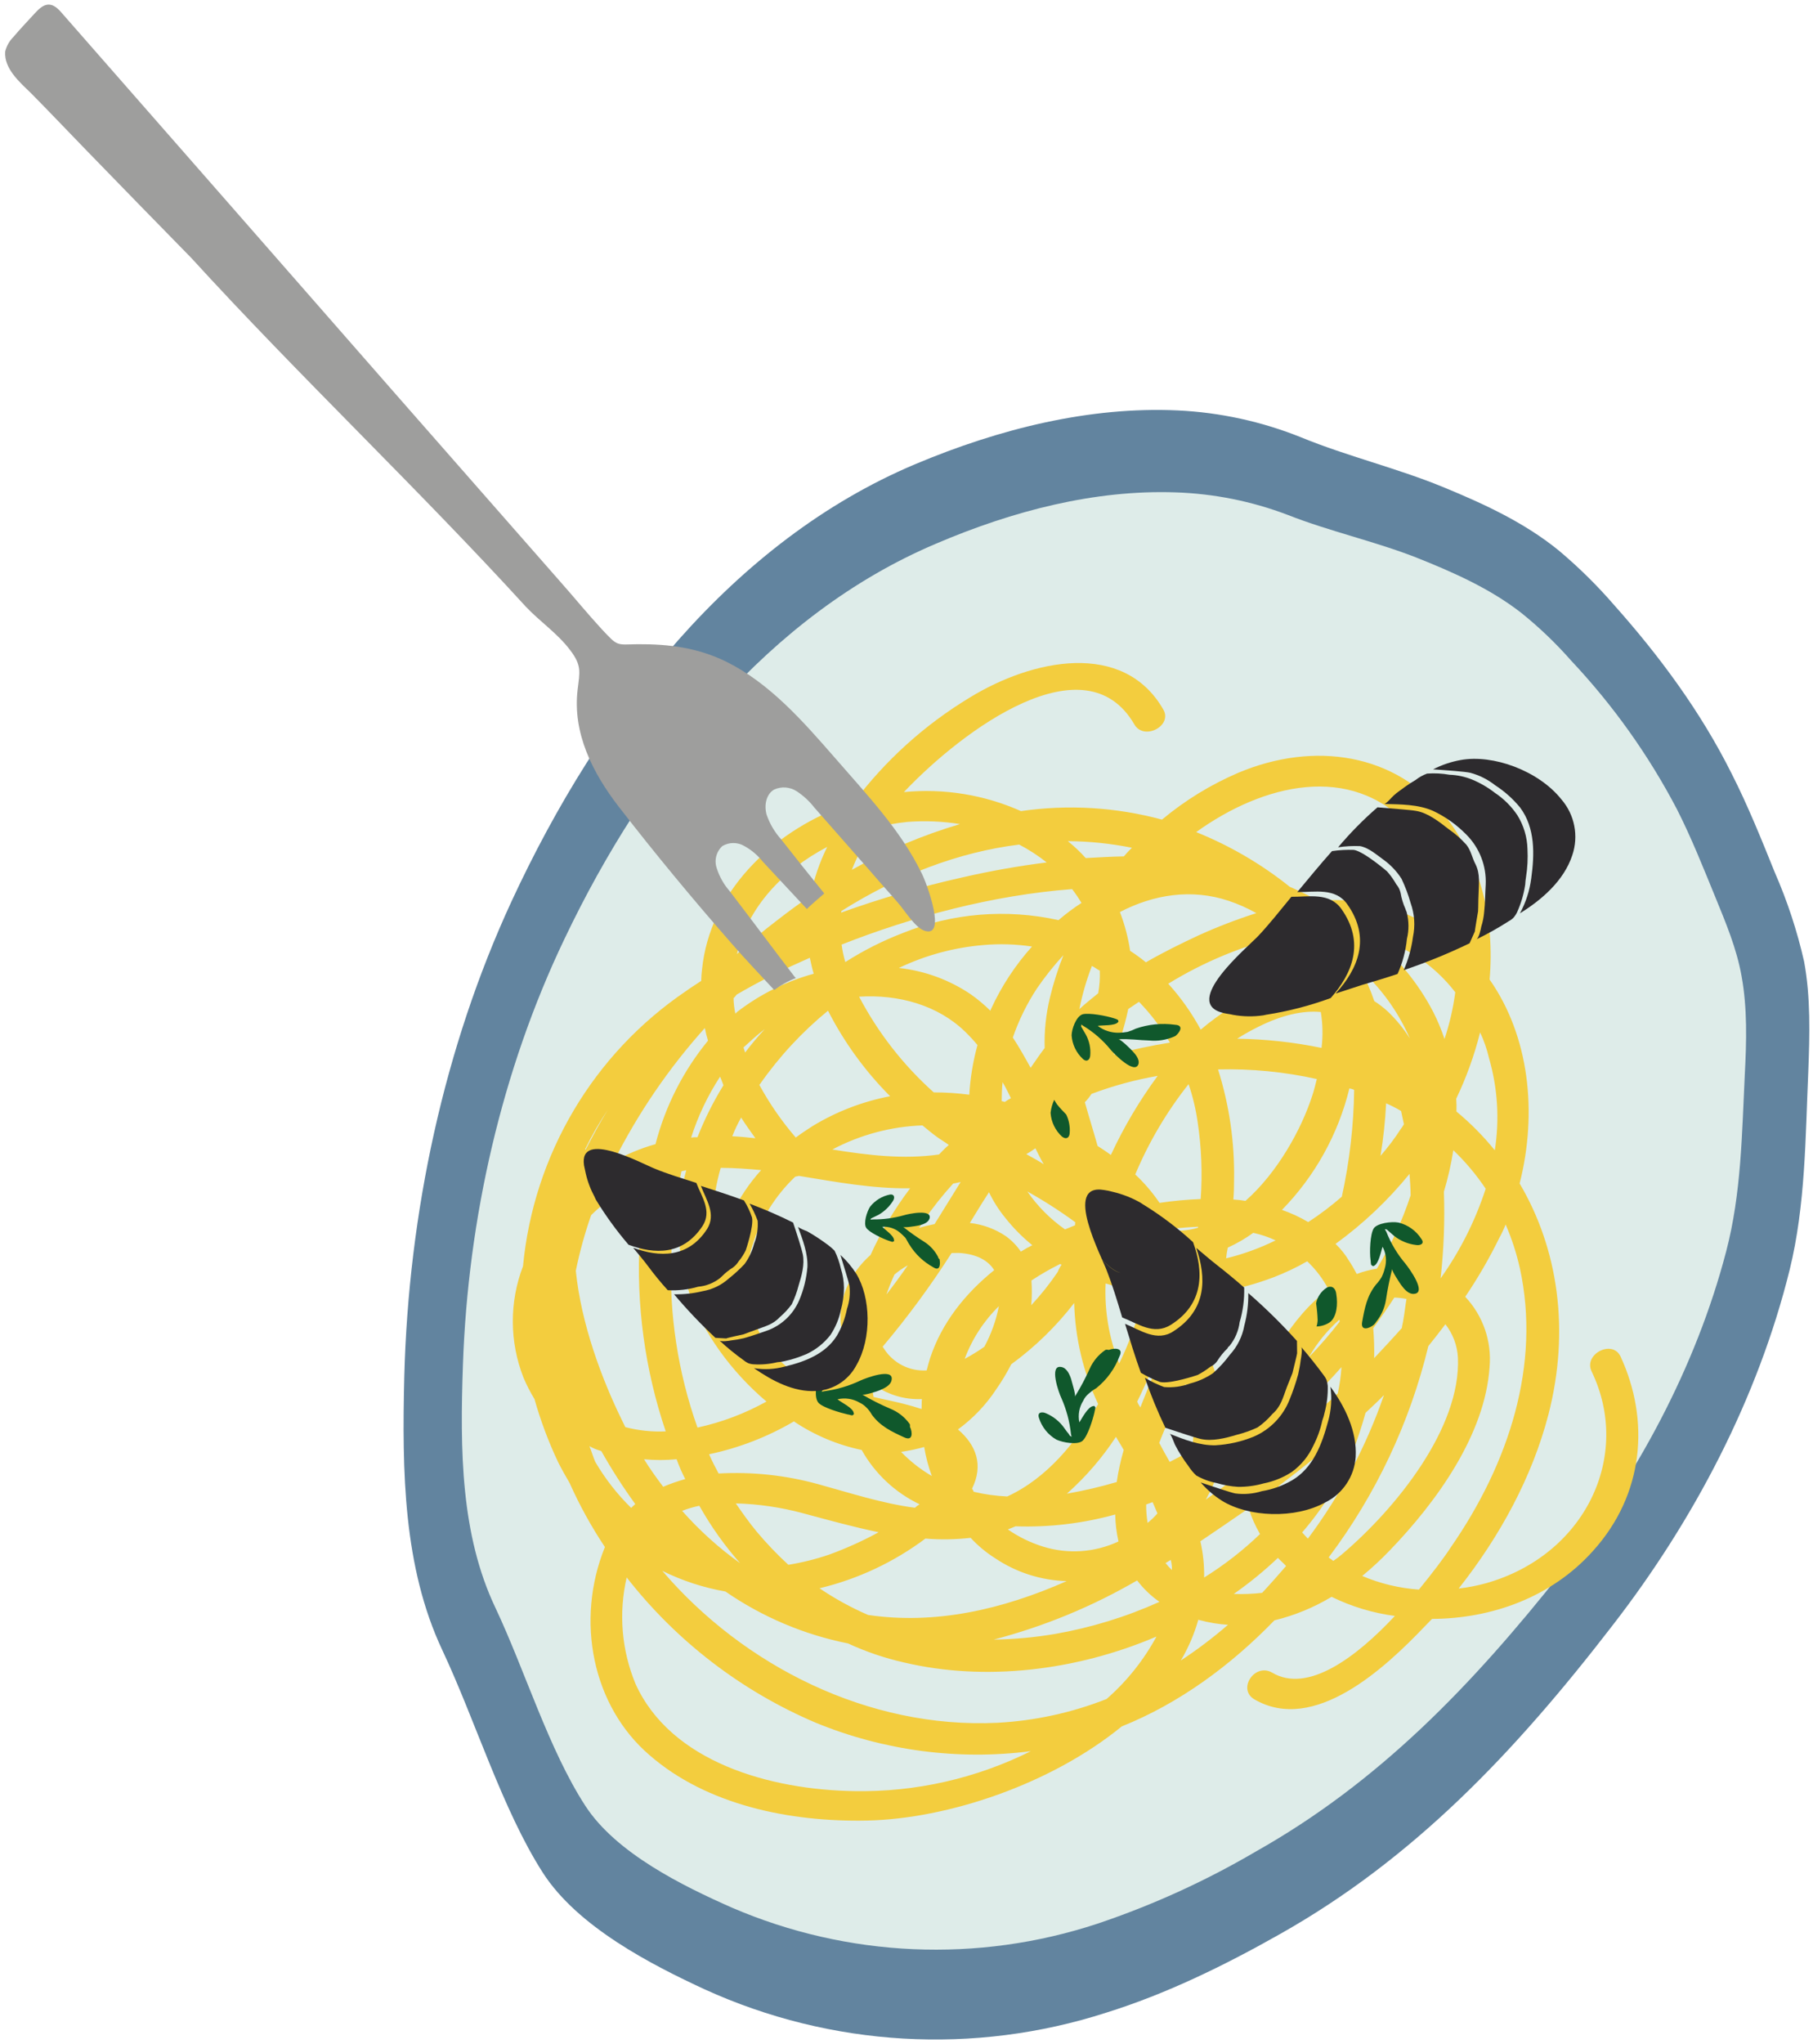 <?xml version="1.0" encoding="UTF-8"?>
<svg width="331px" height="373px" viewBox="0 0 331 373" version="1.1" xmlns="http://www.w3.org/2000/svg" xmlns:xlink="http://www.w3.org/1999/xlink">
    <!-- Generator: Sketch 59.1 (86144) - https://sketch.com -->
    <title>pasta_plate</title>
    <desc>Created with Sketch.</desc>
    <g id="Page-1" stroke="none" stroke-width="1" fill="none" fill-rule="evenodd">
        <g id="pasta_plate" transform="translate(92, 157.5) scale(-1, 1) translate(-92, -157.5) translate(-216, -145)">
            <g id="Group" transform="translate(308.001, 302.605) rotate(-77.993) translate(-308.001, -302.605) translate(54.533, 42.138)">
                <g transform="translate(24.027, 31.99)" fill-rule="nonzero" id="Path">
                    <path d="M222.451,228.533 C198.92,246.16 170.717,258.762 141.721,265.729 C124.711,269.783 107.701,273.128 91.485,269.342 C77.56,266.078 60.727,264.673 47.864,259.821 C36.935,255.679 27.418,244.045 20.895,235.324 C5.84,214.972 -1.076,189.733 1.502,164.549 C2.56,153.18 5.379,141.811 8.901,130.619 C17.274,103.822 32.432,81.705 51.47,59.32 C67.068,40.9 86.365,24.86 108.139,14.283 C119.068,8.995 131.23,6.439 142.776,3.443 C149.389,1.768 155.999,0.182 162.61,0.006 C168.325,0.084 174.02,0.704 179.618,1.856 C186.141,3.002 192.662,4.147 198.916,5.821 C211.166,8.994 222.713,14.282 233.376,20.363 C237.544,22.658 241.523,25.281 245.274,28.207 C251.619,33.319 256.467,39.841 261.05,46.539 C266.161,54.03 270.128,62.403 275.239,69.894 C279.573,76.331 282.791,83.452 284.758,90.958 C288.813,106.469 288.284,123.39 285.111,139.959 C278.327,175.213 253.121,205.531 222.451,228.533 Z" fill="#62849F"></path>
                    <path d="M213.725,220.514 C192.662,236.73 167.455,248.364 141.634,254.798 C126.475,258.587 111.316,261.672 96.951,258.235 C84.612,255.327 69.629,254.093 58.173,249.687 C48.566,245.987 40.194,235.321 34.465,227.389 C21.164,208.597 15.207,185.583 17.72,162.697 C18.934,152.148 21.236,141.753 24.588,131.676 C32.256,107.179 45.916,86.905 62.926,66.37 C77.031,49.449 94.305,34.728 113.783,24.948 C123.565,20.012 134.318,17.633 144.629,14.901 C150.534,13.314 156.438,11.902 162.344,11.729 C167.543,11.553 172.479,12.521 177.415,13.403 C183.232,14.46 188.96,15.43 194.6,16.93 C205.32,19.93 215.58,24.377 225.097,30.15 C228.793,32.222 232.302,34.61 235.584,37.289 C241.137,41.961 245.455,47.953 249.51,54.034 C254.009,60.908 257.442,68.488 261.936,75.275 C265.742,81.176 268.541,87.669 270.221,94.487 C273.747,108.676 273.13,124.099 270.133,139.258 C263.873,171.51 241.312,199.363 213.725,220.514 Z" fill="#DEECE9"></path>
                </g>
                <g transform="translate(0.776, 0.895)">
                    <path d="M184.01,196.349 C184.104,196.652 184.222,196.946 184.363,197.23 C184.208,196.953 184.089,196.657 184.01,196.349 L184.01,196.349 Z" id="Path" fill="#93A482" fill-rule="nonzero"></path>
                    <g transform="translate(66.992, 77.975)" fill-rule="nonzero">
                        <path d="M59.908,189.498 C64.052,191.148 68.327,192.445 72.688,193.376 C74.01,193.817 75.419,194.257 76.742,194.609 C80.766,195.57 84.865,196.189 88.993,196.46 C90.373,196.946 91.787,197.329 93.223,197.606 C100.147,198.762 107.253,197.284 113.142,193.464 C132.64,187.346 148.383,172.833 156.061,153.895 C156.502,152.925 156.854,151.868 157.295,150.81 C158.011,150.645 158.717,150.439 159.41,150.193 C172.541,145.963 181.09,132.831 183.118,118.73 C183.22,118.118 183.279,117.5 183.294,116.879 C189.63,109.625 194.507,101.216 197.659,92.114 C202.159,79.423 202.066,62.502 188.229,58.007 C184.881,56.861 183.294,62.678 186.642,63.735 C203.564,69.287 192.283,94.405 183.294,107.448 C182.469,100.156 179.768,93.201 175.453,87.264 C174.884,78.597 172.545,70.138 168.579,62.41 C171.139,57.562 172.98,52.366 174.043,46.987 C176.864,32.181 171.487,18.168 158.708,11.823 C148.925,6.975 137.997,6.799 127.597,9.972 C115.963,5.036 102.038,6.446 90.053,12.351 C76.921,7.945 61.938,8.914 47.749,15.965 C37.17,21.252 27.827,29.272 20.072,38.614 C19.91,36.915 19.881,35.206 19.984,33.503 C21.218,14.818 37.082,2.568 53.739,6.622 C57.177,7.503 58.763,1.687 55.326,0.894 C42.9,-1.927 29.855,1.864 21.659,13.232 C14.96,22.398 13.46,33.944 15.666,44.519 L14.608,46.108 C8.703,54.745 -0.463,69.992 8.086,79.334 C10.554,81.978 14.608,77.834 12.14,75.104 C7.029,69.551 11.7,59.506 17.605,51.044 C18.957,54.861 20.922,58.433 23.421,61.619 C22.187,65.197 21.504,68.941 21.394,72.724 C15.049,82.154 10.202,92.821 8.263,104.011 C0.595,118.909 -1.608,138.648 1.124,153.013 C3.768,166.938 10.023,181.127 21.042,189.408 C31.971,197.782 47.922,197.606 59.908,189.498 Z M22.981,94.402 C19.896,110.09 21.481,126.747 27.916,140.407 C29.432,143.71 31.294,146.841 33.471,149.75 C36.709,157.268 41.447,164.046 47.396,169.669 C48.911,173.438 50.959,176.969 53.477,180.156 C33.38,169.228 17.431,149.31 13.641,126.131 C12.568,119.355 12.598,112.451 13.729,105.685 C16.117,101.403 19.25,97.582 22.981,94.402 Z M152.977,145.696 C152.047,145.871 151.102,145.959 150.156,145.96 C150.244,145.784 150.332,145.696 150.42,145.519 C152.674,140.792 153.99,135.675 154.298,130.448 C155.267,130.536 156.324,130.536 157.297,130.536 C157.121,131.24 157.033,131.857 156.856,132.562 C155.968,136.765 154.849,140.916 153.506,144.996 C153.309,145.213 153.132,145.447 152.977,145.696 L152.977,145.696 Z M164.434,123.133 C164.346,123.133 164.258,123.221 164.17,123.221 C165.207,115.626 165.766,107.973 165.845,100.307 C165.933,95.072 165.756,89.836 165.316,84.619 C166.855,85.894 168.272,87.311 169.547,88.85 C170.515,99.955 168.664,111.677 164.434,123.133 L164.434,123.133 Z M123.892,21.252 C122.185,20.802 120.448,20.478 118.693,20.282 C121.214,18.801 123.87,17.562 126.625,16.583 C132.38,19.341 137.06,23.928 139.933,29.626 C135.239,25.731 129.772,22.877 123.892,21.252 Z M59.468,52.807 C60.95,52.133 62.482,51.573 64.05,51.133 C60.859,55.398 58.058,59.94 55.678,64.706 C54.632,65.217 53.54,65.63 52.417,65.94 C52.946,64.97 53.387,64.001 53.917,63.031 C55.59,59.678 57.441,56.153 59.468,52.807 Z M128.388,151.164 C128.035,149.842 127.595,148.432 127.154,147.109 C128.564,147.726 129.975,148.343 131.384,148.872 C130.44,149.704 129.439,150.469 128.388,151.16 L128.388,151.164 Z M123.188,154.425 C117.922,157.246 112.064,158.788 106.091,158.924 C112.167,156.602 117.435,152.56 121.25,147.29 C121.954,149.574 122.66,151.953 123.187,154.421 L123.188,154.425 Z M82.56,147.285 C83.422,145.38 84.391,143.525 85.464,141.73 C85.993,140.76 86.61,139.879 87.227,138.909 C93.132,139.614 98.685,136.71 101.945,130.977 C105.759,128.173 109.247,124.951 112.344,121.371 C113.666,128.07 116.309,134.414 118.778,140.76 L118.778,141.465 C116.133,145.764 112.431,149.314 108.025,151.777 C100.181,156.276 88.901,155.125 83.084,148.077 L82.56,147.285 Z M127.772,100.839 C126.714,101.192 125.572,101.456 124.423,101.72 L124.159,101.191 C124.331,100.789 124.479,100.377 124.6,99.957 C125.659,100.219 126.713,100.483 127.771,100.836 L127.772,100.839 Z M144.605,103.131 C143.478,102.095 142.27,101.152 140.991,100.31 C141.079,100.222 141.167,100.222 141.255,100.134 C144.927,97.403 148.165,94.133 150.862,90.436 C151.907,93.221 152.616,96.12 152.977,99.073 C153.654,104.399 153.356,109.805 152.096,115.025 C150.608,110.506 148.036,106.422 144.604,103.128 L144.605,103.131 Z M129.27,95.287 C130.24,94.229 131.296,93.172 132.269,92.026 C135.29,91.477 138.224,90.528 140.994,89.206 C143.468,88.027 145.854,86.672 148.133,85.151 C146.634,87.265 144.985,89.268 143.198,91.145 C140.849,93.518 138.214,95.59 135.354,97.314 C133.323,96.518 131.295,95.902 129.269,95.284 L129.27,95.287 Z M78.416,50.508 C80.493,51.089 82.459,52.012 84.232,53.239 C83.527,55.427 82.997,57.667 82.646,59.938 C82.118,63.349 81.941,66.804 82.117,70.25 C80.442,71.131 78.679,72.013 77.093,72.894 C75.947,73.511 74.894,74.216 73.833,74.921 C68.441,73.56 62.819,73.38 57.352,74.392 C58.057,72.629 58.939,70.778 59.819,69.015 C66.959,65.055 74.891,58.357 78.416,50.508 Z M67.047,56.589 C68.652,54.204 70.388,51.909 72.246,49.715 L72.599,49.715 C71.13,52.291 69.256,54.614 67.048,56.594 L67.047,56.589 Z M75.332,81.354 C75.684,81.442 75.948,81.53 76.301,81.618 C72.579,83.802 69.016,86.247 65.638,88.933 C65.244,88.856 64.86,88.737 64.492,88.58 C68.104,86.203 71.718,83.65 75.332,81.359 L75.332,81.354 Z M57.441,86.553 C56.207,86.2 54.973,85.848 53.651,85.407 C53.827,84.79 54.004,84.085 54.18,83.468 C54.444,82.676 54.621,81.882 54.885,81.001 C58.727,79.523 62.88,79.038 66.96,79.591 C63.874,82.064 60.701,84.443 57.441,86.559 L57.441,86.553 Z M36.288,108.327 C37.379,112.856 39.732,116.982 43.075,120.226 C44.438,121.625 45.978,122.84 47.657,123.839 C47.922,126.587 48.453,129.303 49.244,131.947 C46.23,138.478 44.58,145.555 44.396,152.745 C41.959,150.4 39.746,147.833 37.786,145.077 C33.471,133.445 33.645,120.931 36.288,108.327 Z M50.037,149.75 C50.497,146.469 51.204,143.227 52.151,140.051 C54.09,144.458 56.294,148.688 58.409,152.831 C60.302,156.525 61.752,160.43 62.727,164.464 C60.788,163.671 58.762,162.789 56.91,161.821 C54.437,160.508 52.052,159.036 49.771,157.414 C49.643,154.857 49.732,152.293 50.038,149.75 L50.037,149.75 Z M85.114,132.297 C84.938,132.209 84.85,132.209 84.673,132.121 C81.756,131.018 79.665,128.421 79.209,125.335 C79.914,124.982 80.619,124.63 81.236,124.277 C87.141,120.84 91.459,115.552 94.544,109.471 C96.483,110.176 98.07,111.939 98.951,115.111 L99.214,116.433 C94.169,121.404 89.459,126.704 85.114,132.297 Z M98.687,124.718 C98.396,125.665 98.012,126.58 97.541,127.45 C96.483,128.243 95.426,128.95 94.28,129.65 C95.69,127.981 97.189,126.307 98.687,124.72 L98.687,124.718 Z M103.886,112.027 C103.146,109.79 101.877,107.764 100.186,106.122 C99.203,105.225 98.07,104.509 96.838,104.007 C97.113,103.256 97.348,102.491 97.543,101.715 C99.366,103.191 101.347,104.462 103.448,105.505 C105.097,106.356 106.843,107.007 108.647,107.443 C107.062,109.032 105.473,110.531 103.887,112.029 L103.886,112.027 Z M79.826,118.108 C80.217,116.76 80.688,115.435 81.236,114.143 C83.246,112.431 85.505,111.034 87.935,110 C85.86,113.266 83.091,116.035 79.826,118.11 L79.826,118.108 Z M79.033,135.647 C78.152,135.735 77.27,135.823 76.477,135.823 C75.419,133.531 74.451,131.24 73.305,129.124 C73.041,128.683 72.776,128.154 72.512,127.714 C73.129,127.538 73.746,127.45 74.275,127.273 C74.817,130.541 76.503,133.51 79.033,135.649 L79.033,135.647 Z M65.635,133.003 L64.842,132.474 C63.127,131.316 61.559,129.954 60.17,128.42 C61.979,128.686 63.809,128.774 65.635,128.684 C65.547,130.123 65.548,131.566 65.637,133.005 L65.635,133.003 Z M43.338,111.234 C41.011,107.082 40.319,102.21 41.399,97.574 C43.055,97.598 44.709,97.45 46.334,97.133 C45.963,103.264 46.528,109.415 48.009,115.376 C47.921,115.905 47.833,116.346 47.745,116.876 C45.998,115.231 44.513,113.329 43.34,111.236 L43.338,111.234 Z M52.062,95.636 C53.939,94.941 55.765,94.116 57.527,93.168 C58.408,93.432 59.29,93.785 60.17,94.049 C56.937,97.309 54.151,100.984 51.885,104.978 C51.769,101.863 51.83,98.745 52.068,95.637 L52.062,95.636 Z M43.602,91.67 C43.978,90.927 44.42,90.22 44.923,89.556 C45.716,89.732 46.423,89.82 47.123,89.997 C47.035,90.438 47.035,90.79 46.947,91.231 C45.847,91.469 44.728,91.616 43.604,91.67 L43.602,91.67 Z M85.641,96.43 C82.162,100.525 79.284,105.095 77.092,110.002 C75.718,111.116 74.422,112.323 73.215,113.616 C70.819,116.04 68.878,118.877 67.486,121.989 C64.049,119.345 60.171,118.728 56.382,121.725 C56.19,121.626 55.98,121.566 55.765,121.549 C54.878,119.681 54.17,117.733 53.65,115.731 C55.413,107.887 60.789,101.277 66.694,95.99 C72.911,97.45 79.365,97.6 85.643,96.43 L85.641,96.43 Z M92.956,97.223 C93.044,97.311 93.044,97.399 93.132,97.487 C92.634,99.433 92.016,101.346 91.281,103.215 C89.789,103.421 88.316,103.745 86.875,104.185 C88.362,102.062 90.012,100.058 91.81,98.192 C92.232,97.917 92.617,97.592 92.958,97.223 L92.956,97.223 Z M100.007,93.168 C102.598,95.479 105.042,97.95 107.322,100.567 C104.298,99.304 101.522,97.513 99.124,95.279 C99.211,94.662 99.387,93.957 99.476,93.34 C99.656,93.257 99.832,93.257 100.008,93.168 L100.007,93.168 Z M87.933,90.084 C83.097,91.336 78.05,91.546 73.127,90.701 C76.424,88.107 80.001,85.89 83.79,84.09 C84.334,84.257 84.864,84.464 85.377,84.707 C86.121,86.549 86.975,88.344 87.935,90.084 L87.933,90.084 Z M114.73,97.483 C114.456,98.084 114.221,98.702 114.025,99.333 C113.232,98.453 112.438,97.483 111.557,96.602 C112.612,96.959 113.67,97.223 114.727,97.488 L114.73,97.483 Z M89.164,76.247 C88.988,76.247 88.811,76.335 88.635,76.335 C88.459,75.63 88.371,74.836 88.194,74.136 C88.458,74.048 88.635,73.872 88.899,73.783 C88.992,74.661 89.08,75.454 89.164,76.247 Z M94.363,71.488 C94.451,71.488 94.451,71.4 94.539,71.4 C94.803,72.9 94.98,74.4 95.156,75.982 L94.803,75.982 C94.397,74.521 94.25,73 94.368,71.488 L94.363,71.488 Z M89.164,58.09 C90.031,59.238 90.769,60.479 91.363,61.789 C90.634,63.432 90.073,65.145 89.689,66.901 C89.087,67.174 88.469,67.409 87.838,67.605 C87.933,64.395 88.378,61.205 89.164,58.092 L89.164,58.09 Z M91.191,51.568 C92.115,49.174 93.204,46.848 94.451,44.605 C100.421,41.892 106.653,39.795 113.049,38.348 C113.229,38.593 113.377,38.859 113.49,39.141 C105.736,42.877 99.13,48.63 94.365,55.798 C93.452,54.287 92.39,52.87 91.196,51.571 L91.191,51.568 Z M86.255,47.513 C85.165,46.769 83.979,46.176 82.73,45.75 C81.849,45.397 80.967,45.133 80.086,44.869 C80.278,43.616 80.337,42.346 80.262,41.08 C83.853,37.706 87.815,34.75 92.071,32.267 C93.393,32.003 94.627,31.826 95.949,31.65 C92.045,36.495 88.789,41.829 86.264,47.516 L86.255,47.513 Z M104.322,31.473 C104.534,31.217 104.77,30.981 105.027,30.768 L107.494,30.768 C108.188,31.521 108.836,32.316 109.433,33.148 C106.324,33.975 103.264,34.976 100.267,36.147 C101.503,34.492 102.86,32.93 104.327,31.476 L104.322,31.473 Z M128.206,41.344 C129.176,44.428 129.176,48.306 127.942,53.065 C127.582,54.499 127.141,55.912 126.62,57.296 C125.471,52.248 123.848,47.32 121.773,42.578 C123.849,41.863 126.017,41.449 128.211,41.347 L128.206,41.344 Z M121.861,61.879 C115.077,61.223 108.231,61.669 101.59,63.201 C100.356,63.465 99.21,63.73 98.065,64.082 C97.87,63.364 97.634,62.658 97.36,61.967 C101.237,55.093 108.112,49.188 113.665,46.015 C114.546,45.486 115.515,45.045 116.396,44.605 C118.915,50.12 120.752,55.922 121.866,61.881 L121.861,61.879 Z M120.361,67.695 C116.273,72.635 111.53,76.994 106.263,80.651 C104.392,79.345 102.382,78.251 100.269,77.39 C100.111,74.879 99.817,72.378 99.388,69.899 C103.9,68.601 108.54,67.803 113.226,67.519 C115.607,67.356 117.998,67.416 120.368,67.698 L120.361,67.695 Z M123.004,72.895 C123.165,77.079 122.929,81.269 122.3,85.409 C121.841,85.869 121.428,86.371 121.066,86.909 C118.334,86.733 115.513,86.468 112.781,86.292 C112.076,85.587 111.371,84.882 110.666,84.265 C115.152,80.9 119.288,77.092 123.011,72.898 L123.004,72.895 Z M143.98,79.24 C144.333,79.681 144.773,80.033 145.126,80.474 C142.833,81.972 140.415,83.269 137.899,84.351 C138.692,83.03 139.308,81.708 140.013,80.386 C141.292,79.86 142.624,79.477 143.987,79.244 L143.98,79.24 Z M111.547,113.524 C109.876,115.847 108.05,118.055 106.083,120.134 L104.937,121.28 C105.025,120.31 105.025,119.341 105.025,118.371 C107.224,116.256 109.343,114.229 111.547,112.114 L111.547,113.524 Z M72.504,167.373 C71.182,167.109 69.948,166.756 68.714,166.403 C67.77,160.313 65.835,154.418 62.986,148.953 C60.254,143.665 57.17,138.378 55.142,132.648 C55.325,132.343 55.473,132.017 55.583,131.678 C58.598,135.603 62.755,138.498 67.481,139.963 C69.305,144.095 71.908,147.836 75.15,150.98 C73.389,156.267 72.498,161.805 72.511,167.377 L72.504,167.373 Z M63.426,174.335 C59.274,171.988 55.401,169.18 51.88,165.962 C55.627,168.075 59.585,169.789 63.69,171.073 C63.693,172.167 63.607,173.259 63.434,174.339 L63.426,174.335 Z M68.978,172.572 C70.252,172.921 71.547,173.186 72.856,173.365 C73.08,175.339 73.493,177.287 74.09,179.181 C72.151,178.477 70.3,177.682 68.449,176.802 C68.72,175.406 68.9,173.995 68.986,172.576 L68.978,172.572 Z M28.621,123.574 C27.9,119.912 27.458,116.2 27.3,112.47 C27.05,105.783 27.642,99.091 29.062,92.551 C30.445,93.845 32.021,94.915 33.734,95.724 C30.778,104.733 29.058,114.102 28.621,123.574 L28.621,123.574 Z M35.76,89.996 C35.242,89.735 34.741,89.441 34.261,89.115 C34.665,89.013 35.078,88.954 35.495,88.939 L36.111,88.939 C36.024,89.291 35.848,89.644 35.759,89.996 L35.76,89.996 Z M45.543,80.389 C46.689,77.833 47.835,75.278 48.981,72.81 C50.083,72.65 51.172,72.415 52.241,72.105 C51.624,73.692 51.008,75.278 50.479,76.864 C48.718,77.87 47.064,79.051 45.542,80.39 L45.543,80.389 Z M64.404,44.959 C65.814,42.933 67.225,40.905 68.722,38.878 C69.251,38.702 69.692,38.437 70.222,38.261 C71.28,37.82 72.422,37.468 73.748,36.939 C74.035,37.626 74.271,38.333 74.453,39.054 C72.866,40.641 71.28,42.315 69.781,43.989 C67.973,44.22 66.178,44.544 64.403,44.96 L64.404,44.959 Z M76.125,30.061 C80.276,25.542 85.09,21.682 90.403,18.612 C93.254,19.752 95.973,21.2 98.511,22.93 C96.09,23.853 93.735,24.941 91.463,26.188 C86.263,27.105 81.136,28.401 76.124,30.065 L76.125,30.061 Z M133.235,31.912 C133.588,32.176 133.852,32.353 134.205,32.617 C132.216,32.037 130.182,31.624 128.124,31.383 C127.391,30.64 126.595,29.962 125.744,29.356 C123.988,28.162 122.095,27.186 120.104,26.448 C124.791,27.41 129.25,29.267 133.235,31.916 L133.235,31.912 Z M143.194,44.867 C143.039,52.591 141.641,60.239 139.051,67.517 C136.084,65.788 132.918,64.427 129.622,63.463 C130.753,61.365 131.726,59.185 132.53,56.941 C134.222,51.976 134.526,46.643 133.411,41.518 C136.898,41.814 140.259,42.967 143.194,44.872 L143.194,44.867 Z M136.937,73.423 C136.673,74.128 136.32,74.923 136.056,75.622 C134.397,76.357 132.779,77.181 131.208,78.09 C130.239,78.707 129.358,79.324 128.477,79.941 C128.653,76.447 128.653,72.947 128.477,69.453 C131.446,70.433 134.287,71.767 136.937,73.427 L136.937,73.423 Z M158.441,124.363 C157.356,124.451 156.266,124.451 155.18,124.363 C156.56,120.684 157.564,116.875 158.18,112.994 C159.868,103.415 158.608,93.55 154.567,84.703 C155.408,83.169 156.143,81.579 156.766,79.944 C157.727,80.272 158.669,80.655 159.587,81.09 C161.526,95.46 160.732,110.707 158.441,124.367 L158.441,124.363 Z M148.482,123.217 C141.317,121.199 134.571,117.914 128.564,113.519 C128.111,111.397 127.522,109.307 126.801,107.261 C129.759,106.446 132.625,105.323 135.35,103.913 C136.32,104.419 137.262,104.978 138.171,105.588 C143.987,109.473 147.424,116.083 148.481,123.222 L148.482,123.217 Z M123.1,116.783 C124.095,122.448 123.793,128.265 122.219,133.797 C119.839,127.628 117.719,121.459 117.283,114.937 C117.724,114.232 118.253,113.527 118.605,112.822 C119.31,113.439 119.927,114.144 120.632,114.761 C121.425,115.466 122.219,116.083 123.099,116.788 L123.1,116.783 Z M129.534,121.455 C134.964,124.973 140.912,127.62 147.16,129.299 C144.364,134.722 140.835,139.735 136.673,144.197 C136.673,144.285 136.585,144.285 136.497,144.373 C132.764,143.256 129.16,141.748 125.744,139.873 C126.273,138.728 126.714,137.582 127.154,136.436 C128.836,131.626 129.642,126.554 129.534,121.46 L129.534,121.455 Z M143.811,145.78 C143.458,145.78 143.106,145.692 142.841,145.692 C144.062,144.283 145.21,142.812 146.279,141.285 C145.574,142.788 144.692,144.286 143.811,145.784 L143.811,145.78 Z M139.492,151.068 C136.584,153.995 133.294,156.515 129.71,158.559 C129.694,158.172 129.635,157.787 129.534,157.413 C132.487,155.462 135.26,153.249 137.819,150.803 C138.523,150.895 138.963,150.984 139.492,151.072 L139.492,151.068 Z M124.069,161.56 C119.346,163.651 114.451,165.332 109.439,166.583 C99.077,169.212 88.309,169.84 77.711,168.434 C77.731,163.922 78.413,159.438 79.738,155.125 C86.437,160.325 94.544,163.85 101.683,164.732 C109.382,165.621 117.171,164.21 124.069,160.678 L124.069,161.56 Z M123.805,167.993 C123.276,172.041 121.862,175.923 119.663,179.362 C116.661,181.186 113.54,182.805 110.321,184.21 C100.538,185.268 90.051,183.681 81.943,181.654 C81.502,181.566 80.973,181.39 80.533,181.301 C79.416,179.081 78.643,176.703 78.241,174.25 C90.053,175.635 102.021,174.737 113.495,171.606 C116.842,170.55 120.368,169.404 123.804,167.993 L123.805,167.993 Z M22.364,81.183 C22.841,82.889 23.491,84.543 24.303,86.118 C24.303,86.206 24.391,86.206 24.391,86.294 C21.993,87.556 19.771,89.126 17.781,90.966 C19.092,87.608 20.623,84.34 22.364,81.183 L22.364,81.183 Z M31.706,83.65 C33.173,79.586 35.064,75.686 37.346,72.017 C38.976,72.555 40.661,72.91 42.37,73.075 C40.96,76.423 39.638,79.685 38.315,82.946 C36.092,82.909 33.872,83.146 31.706,83.65 Z M30.648,68.579 C31.265,68.932 31.794,69.372 32.411,69.725 C30.599,72.688 29.008,75.781 27.652,78.979 C27.23,77.3 26.935,75.591 26.771,73.868 C28.004,72.105 29.326,70.342 30.648,68.579 L30.648,68.579 Z M41.401,66.38 C42.843,64.657 44.404,63.038 46.072,61.532 C46.953,60.739 47.923,59.946 48.981,59.153 C47.659,61.708 46.425,64.264 45.191,66.909 C43.917,66.824 42.65,66.646 41.401,66.377 L41.401,66.38 Z M34.702,63.648 C41.258,56.171 48.928,49.749 57.441,44.608 C56.56,45.93 55.766,47.252 54.973,48.574 C52.77,49.72 50.655,50.953 48.628,52.273 C43.826,55.653 39.576,59.756 36.029,64.436 L34.702,63.648 Z M30.647,58.096 C36.728,46.815 48.626,32.099 61.317,29.981 C63.511,29.637 65.757,29.976 67.751,30.951 C66.694,32.185 65.552,33.507 64.491,34.829 C51.539,41.034 39.993,49.822 30.56,60.651 C30.296,60.387 30.031,60.21 29.767,59.946 C30.026,59.312 30.32,58.693 30.648,58.092 L30.647,58.096 Z M74.89,15.527 C77.702,15.554 80.506,15.849 83.263,16.408 C82.493,16.917 81.758,17.476 81.063,18.083 C77.82,20.63 74.758,23.398 71.897,26.368 C67.848,23.908 62.94,23.299 58.413,24.693 C46.603,28.041 36.467,39.147 29.505,49.458 C28.214,51.355 27.037,53.327 25.98,55.363 C23.931,52.437 22.382,49.19 21.397,45.756 C23.865,42.672 26.157,40.028 27.743,38.441 C40.519,24.866 56.912,15.436 74.891,15.524 L74.89,15.527 Z M118.515,13.676 C114.655,15.567 110.993,17.841 107.586,20.462 C106.815,20.567 106.05,20.714 105.295,20.903 C102.69,18.837 99.885,17.036 96.922,15.527 C102.226,13.492 107.913,12.65 113.579,13.059 C115.242,13.09 116.897,13.295 118.517,13.673 L118.515,13.676 Z M165.049,56.771 C161.352,51.27 156.868,46.341 151.741,42.141 C150.595,40.554 149.361,38.968 148.127,37.469 C147.45,31.923 145.423,26.627 142.222,22.046 C140.147,19.165 137.653,16.611 134.823,14.467 C142.755,13.145 150.775,14.114 158.09,18.522 C171.572,26.541 171.131,42.933 165.054,56.77 L165.049,56.771 Z M153.68,73.428 L153.68,73.428 C151.261,73.045 148.808,72.926 146.365,73.075 C145.528,72.233 144.645,71.439 143.721,70.695 C144.867,67.17 145.748,63.644 146.542,60.207 C147.344,56.543 147.932,52.835 148.304,49.103 C149.531,50.496 150.622,52.003 151.565,53.602 C155.179,59.766 155.532,66.729 153.682,73.427 L153.68,73.428 Z M168.31,80.038 C167.148,79.087 165.911,78.232 164.61,77.482 C164.257,75.191 163.905,72.9 163.464,70.608 C163.905,70.042 164.317,69.453 164.698,68.845 C166.258,72.452 167.468,76.199 168.312,80.037 L168.31,80.038 Z M175.449,98.636 C176.602,101.616 177.401,104.722 177.829,107.889 C178.065,109.966 178.123,112.06 178.005,114.147 C176.019,116.242 173.801,118.104 171.394,119.699 C173.533,112.851 174.894,105.785 175.453,98.633 L175.449,98.636 Z M160.731,143.407 C162.405,140.587 163.905,137.766 165.23,134.946 C166.288,132.746 167.345,130.447 168.315,128.072 C171.216,126.813 173.941,125.184 176.423,123.224 C173.953,132.035 168.664,139.702 160.732,143.405 L160.731,143.407 Z M148.744,151.956 C142.932,159.935 136.086,167.108 128.386,173.284 C129.198,170.679 129.701,167.987 129.886,165.264 L129.886,165.176 C136.282,161.992 141.907,157.45 146.367,151.868 C147.158,151.94 147.952,151.969 148.746,151.953 L148.744,151.956 Z M137.816,172.402 C135.886,174.39 133.825,176.245 131.646,177.955 L131.558,177.867 C133.675,176.102 135.791,174.339 137.818,172.4 L137.816,172.402 Z M78.504,188.44 C77.534,188.264 76.477,188.176 75.504,187.999 C72.109,186.875 68.879,185.304 65.898,183.328 C66.074,183.064 66.251,182.711 66.427,182.447 C69.93,184.005 73.52,185.359 77.179,186.501 C77.538,187.2 77.983,187.852 78.504,188.44 Z M34.35,189.233 C19.015,185.885 10.29,169.227 6.853,154.157 C4.353,143.293 4.504,131.987 7.294,121.195 C8.403,134.556 12.958,147.401 20.514,158.475 C28.979,170.566 40.384,180.302 53.652,186.765 C47.631,189.576 40.884,190.439 34.35,189.233 L34.35,189.233 Z" id="Shape" fill="#F3CD3E"></path>
                        <path d="M154.21,133.797 C154.298,133.885 154.386,133.885 154.474,133.973 C160.379,136.794 166.372,139.525 172.276,142.346 C173.664,143.118 175.196,143.597 176.776,143.756 C178.296,143.957 179.789,143.228 180.565,141.905 C181.018,140.522 180.68,139.001 179.684,137.94 C178.721,136.843 177.554,135.945 176.247,135.296 C172.898,133.269 169.461,131.241 166.111,129.215 C166.904,127.981 167.521,126.747 168.226,125.515 C172.015,127.454 175.717,129.305 179.506,131.155 C181.049,132.052 182.758,132.622 184.53,132.83 C186.293,132.918 188.143,132.125 188.672,130.539 C188.991,129.108 188.559,127.613 187.526,126.573 C186.472,125.526 185.251,124.663 183.913,124.017 C179.413,121.462 174.923,118.994 170.429,116.438 C168.137,115.204 165.929,113.883 163.642,112.649 C162.056,111.768 158.795,110.622 157.826,109.123 C155.358,105.246 166.199,106.832 168.138,107.36 C176.687,109.475 184.354,114.235 192.022,118.465 C199.778,122.784 207.798,127.278 213.262,134.153 C216.876,138.736 218.638,143.76 219.784,149.312 C220.577,153.278 220.048,152.926 223.839,155.217 C227.099,157.156 230.538,158.917 233.798,160.77 C247.106,168.261 260.413,175.668 273.722,183.156 C300.69,198.227 327.629,213.297 354.539,228.368 C356.919,229.69 356.739,231.1 355.332,233.04 C354.186,234.626 353.132,236.212 351.895,237.799 C351.332,238.673 350.539,239.374 349.603,239.826 C346.603,240.707 343.61,238.416 341.23,236.826 C337.264,234.27 333.21,231.803 329.156,229.247 C321.312,224.312 313.467,219.376 305.712,214.441 C280.331,199.543 256.094,182.801 230.712,167.907 C227.539,165.968 224.719,163.235 221.282,161.65 C218.11,160.15 217.052,160.769 213.967,161.826 C206.476,164.381 198.632,162.355 191.493,158.917 C181.794,154.246 172.195,149.218 162.761,143.935 C159.413,142.084 156.151,140.057 152.891,138.118 C153.53,136.746 153.974,135.292 154.21,133.797 Z" id="Path" fill="#9E9E9D"></path>
                    </g>
                    <g transform="translate(4.845, 13.503)">
                        <path d="M159.51,143.891 L159.246,143.627 L159.599,143.98 C159.599,143.891 159.599,143.891 159.51,143.891 Z" id="Path"></path>
                        <g transform="translate(0.519, 0.598)"></g>
                        <path d="M140.209,144.508 C138.975,147.945 141.709,150.325 143.382,152.881 C146.643,153.145 149.639,153.41 152.281,153.851 C154.924,154.204 169.643,158.433 166.823,151.295 C166.625,150.75 166.39,150.22 166.118,149.708 C165.358,148.111 164.379,146.628 163.209,145.302 L163.209,145.302 L162.856,144.949 C161.623,143.803 158.538,143.098 158.538,143.098 L155.717,143.451 L154.043,144.244 L151.928,146.183 L151.047,148.562 L150.606,149.796 L151.399,151.471 C152.192,153.146 154.924,154.471 154.924,154.471 C154.924,154.471 152.104,153.149 151.399,151.471 L150.606,149.796 L151.047,148.562 L151.928,146.183 L154.043,144.244 L155.717,143.451 L158.538,143.098 C158.538,143.098 161.623,143.803 162.856,144.949 C160.2,142.147 157.278,139.609 154.132,137.37 C148.494,136.576 142.677,137.722 140.209,144.508 Z" id="Path" fill="#2D2B2E" fill-rule="nonzero"></path>
                        <path d="M117.382,121.065 C115.892,121.726 114.499,122.586 113.24,123.62 C111.55,124.874 110.214,126.544 109.362,128.468 C108.692,130.21 108.363,132.065 108.392,133.932 C108.287,135.498 108.406,137.071 108.745,138.604 C109.099,139.891 109.603,141.133 110.245,142.303 C110.76,143.529 111.474,144.66 112.36,145.652 C112.987,146.09 113.668,146.446 114.387,146.71 C115.075,147.04 115.781,147.335 116.501,147.59 C117.221,147.865 117.956,148.1 118.701,148.295 C119.054,148.383 120.64,148.559 120.816,148.824 C119.229,146.445 117.555,143.889 117.026,141.068 C116.659,138.7 116.689,136.287 117.114,133.929 C117.751,130.71 119.657,127.883 122.403,126.085 C123.732,125.179 125.115,124.355 126.545,123.617 C127.338,123.264 128.132,122.913 128.925,122.648 C129.366,122.472 130.864,121.855 131.304,122.031 C129.365,120.973 127.426,120.003 125.487,119.122 C125.179,118.966 124.854,118.847 124.517,118.769 C124.137,118.725 123.752,118.725 123.371,118.769 C121.746,119.071 120.173,119.605 118.7,120.356 C118.242,120.555 117.801,120.792 117.382,121.065 Z" id="Path" fill="#2D2B2E" fill-rule="nonzero"></path>
                        <path d="M109.627,116.482 C106.199,117.45 103.546,120.17 102.665,123.621 C100.814,129.703 102.929,137.899 106.896,142.041 C108.09,143.261 109.456,144.3 110.95,145.126 C109.716,143.011 108.129,140.366 107.689,139.397 C107.134,137.846 106.923,136.191 107.073,134.55 C106.983,132.579 107.251,130.609 107.865,128.734 C109.275,124.503 113.154,122.035 116.943,120.097 C118.849,119.074 120.953,118.473 123.112,118.334 C119.054,116.482 114.123,115.249 109.627,116.482 Z" id="Path" fill="#2D2B2E" fill-rule="nonzero"></path>
                        <path d="M134.216,134.814 C134.15,134.996 134.026,135.151 133.863,135.255 C133.345,136.094 132.723,136.864 132.012,137.547 C131.613,137.963 131.339,138.482 131.219,139.046 C130.82,139.867 130.495,140.723 130.25,141.602 C130.25,141.602 129.633,146.89 130.426,148.564 C131.121,149.664 131.918,150.697 132.805,151.649 C135.978,152.09 139.15,152.354 142.147,152.619 C140.384,150.063 137.648,147.595 138.974,144.246 C141.53,137.46 147.259,136.314 152.988,137.019 C151.666,135.961 150.344,134.992 149.198,134.019 C147.523,132.609 145.85,131.287 144.087,129.965 C141.99,130.349 139.967,131.063 138.094,132.079 C136.572,132.613 135.229,133.56 134.216,134.814 Z" id="Path" fill="#2D2B2E" fill-rule="nonzero"></path>
                        <path d="M126.989,124.59 L124.609,126.177 C122.935,127.235 121.437,127.94 120.467,129.703 C119.716,130.676 119.093,131.742 118.616,132.875 C118.31,134.207 118.133,135.564 118.087,136.93 C117.911,139.044 117.823,141.512 118.704,143.452 C119.145,144.422 120.819,147.241 122.053,149.357 C125.247,150.138 128.486,150.727 131.751,151.12 C130.864,150.168 130.067,149.135 129.372,148.035 C128.902,146.495 128.781,144.869 129.019,143.276 C129.077,141.731 129.406,140.208 129.989,138.777 C130.738,137.454 131.624,136.215 132.632,135.077 C133.808,133.426 135.428,132.143 137.304,131.377 C139.084,130.471 140.983,129.818 142.944,129.439 C139.623,126.935 136.15,124.64 132.545,122.565 L130.346,123.005 C130.25,123.004 126.989,124.59 126.989,124.59 Z" id="Path" fill="#2D2B2E" fill-rule="nonzero"></path>
                    </g>
                    <g transform="translate(0.685, 17.998)">
                        <g transform="translate(0.103, 0.394)"></g>
                        <g transform="translate(0.103, 0.335)"></g>
                        <path d="M212.143,93.744 C215.581,95.244 215.492,99.033 216.198,102.205 C214.083,104.849 212.055,107.316 210.469,109.604 C208.884,111.892 201.48,125.997 198.043,118.77 C197.779,118.241 197.602,117.624 197.338,117.095 C196.64,115.381 196.223,113.566 196.104,111.719 L196.104,111.102 C196.104,109.339 197.867,106.52 197.867,106.52 L200.159,104.581 L201.922,103.876 L204.921,103.7 L207.389,104.758 L208.623,105.287 L209.328,107.05 C210.033,108.812 209.064,111.897 209.064,111.897 C209.064,111.897 210.034,108.812 209.328,107.05 L208.619,105.292 L207.385,104.763 L204.917,103.705 L201.918,103.881 L200.155,104.586 L197.863,106.525 C197.863,106.525 196.188,109.345 196.1,111.107 C195.88,107.075 196.057,103.03 196.629,99.033 C200.157,94.273 205.181,90.748 212.143,93.744 Z" id="Path" fill="#2D2B2E" fill-rule="nonzero"></path>
                        <path d="M210.821,59.552 C212.415,58.938 214.069,58.495 215.757,58.231 C217.91,57.831 220.131,58.014 222.19,58.76 C223.998,59.49 225.645,60.568 227.037,61.932 C228.282,62.984 229.379,64.2 230.298,65.546 C231.069,66.704 231.636,67.986 231.973,69.335 C232.489,70.608 232.844,71.94 233.031,73.301 C232.918,74.097 232.68,74.871 232.326,75.592 C232.071,76.371 231.777,77.136 231.445,77.884 C231.092,78.589 230.828,79.384 230.387,80.084 C230.211,80.437 229.153,81.759 229.241,82.111 C228.536,79.202 227.919,76.117 226.156,73.65 C224.644,71.667 222.794,69.967 220.692,68.626 C217.827,66.754 214.305,66.178 210.993,67.04 C209.407,67.48 207.733,67.832 206.146,68.361 C205.287,68.623 204.46,68.977 203.678,69.419 C203.237,69.595 201.652,70.3 201.564,70.829 C202.105,68.616 202.782,66.438 203.59,64.307 C203.683,63.962 203.832,63.634 204.031,63.337 C204.279,63.001 204.576,62.704 204.912,62.456 C206.319,61.427 207.861,60.597 209.495,59.988 C209.945,59.87 210.388,59.724 210.821,59.552 L210.821,59.552 Z" id="Path" fill="#2D2B2E" fill-rule="nonzero"></path>
                        <path d="M212.937,50.47 C216.126,48.567 220.085,48.5 223.336,50.294 C229.329,53.293 234,60.781 234.176,66.775 C234.234,68.559 234.026,70.343 233.561,72.067 C232.856,69.599 231.974,66.515 231.534,65.545 C230.756,64.022 229.676,62.672 228.361,61.579 C226.914,60.126 225.249,58.907 223.426,57.966 C219.195,56.027 214.527,57.173 210.382,58.671 C208.253,59.417 206.28,60.553 204.565,62.019 C206.151,57.61 208.707,52.938 212.937,50.47 Z" id="Path" fill="#2D2B2E" fill-rule="nonzero"></path>
                        <path d="M209.059,82.204 C209.235,82.204 209.412,82.292 209.676,82.292 C210.688,82.514 211.725,82.603 212.76,82.556 C213.346,82.566 213.92,82.717 214.435,82.997 C215.353,83.287 216.239,83.671 217.079,84.142 C217.079,84.142 221.485,87.491 222.19,89.254 C222.515,90.554 222.722,91.881 222.807,93.219 C220.868,95.863 218.752,98.508 216.814,100.975 C216.109,97.803 216.197,94.013 212.759,92.514 C205.797,89.515 200.773,93.043 197.248,97.979 C197.424,96.216 197.6,94.542 197.777,92.955 C197.953,90.664 198.13,88.456 198.394,86.169 C200.189,84.859 202.183,83.846 204.299,83.17 C205.78,82.455 207.416,82.123 209.059,82.204 Z" id="Path" fill="#2D2B2E" fill-rule="nonzero"></path>
                        <path d="M206.504,69.422 C207.474,69.158 208.443,68.981 209.413,68.717 C211.351,68.276 213.026,67.571 215.053,68.1 C216.287,68.453 217.609,68.364 218.842,68.981 C220.084,69.696 221.238,70.553 222.28,71.537 C223.955,72.947 225.98,74.622 226.779,76.648 C227.22,77.706 228.101,80.879 228.894,83.434 C227.242,86.428 225.356,89.286 223.254,91.983 C223.175,90.645 222.967,89.318 222.633,88.02 C222.016,86.52 220.433,85.376 219.284,84.32 C218.098,83.253 216.723,82.416 215.23,81.853 C213.695,81.489 212.132,81.253 210.558,81.148 C208.46,80.862 206.324,81.167 204.389,82.029 C202.411,82.729 200.541,83.706 198.836,84.93 C199.335,80.627 200.101,76.359 201.128,72.151 L203.066,70.741 C202.978,70.829 206.504,69.422 206.504,69.422 Z" id="Path" fill="#2D2B2E" fill-rule="nonzero"></path>
                    </g>
                    <path d="M137.828,121.172 C138.76,120.027 139.976,119.147 141.353,118.616 C143.152,117.943 144.916,117.178 146.637,116.324 C146.284,116.5 143.905,115.531 143.464,115.354 C142.671,115.002 141.437,114.385 141.349,113.328 C141.085,111.036 146.021,113.24 147.077,113.769 C149.086,114.853 151.26,115.596 153.512,115.968 C153.688,116.056 153.865,116.056 154.041,116.144 C153.953,116.056 153.953,115.88 153.865,115.791 C153.601,115.615 153.424,115.438 153.16,115.262 C152.896,115.086 152.719,114.91 152.455,114.734 C151.314,113.78 150.46,112.529 149.987,111.12 C149.723,110.415 149.899,109.533 150.868,109.974 C152.525,110.592 153.881,111.823 154.658,113.412 C155.186,114.646 155.362,117.289 154.57,118.083 C153.689,118.964 150.427,119.758 149.105,119.846 C148.841,119.846 148.576,119.934 148.224,119.934 C148.136,119.934 147.96,119.758 147.871,119.67 L147.871,119.494 C148.047,118.524 150.251,117.643 150.956,117.202 C149.628,116.816 148.201,116.975 146.99,117.643 C146.49,117.884 146.017,118.18 145.581,118.524 C145.153,118.923 144.769,119.366 144.435,119.846 C142.76,121.873 140.645,122.755 138.266,123.723 C136.679,124.34 136.856,122.666 137.385,121.697 C137.51,121.504 137.659,121.328 137.828,121.172 Z" id="Path" fill="#10582C" fill-rule="nonzero"></path>
                    <path d="M166.03,196.966 C167.23,197.299 168.323,197.936 169.203,198.817 C170.313,199.972 171.49,201.061 172.728,202.078 C172.464,201.902 172.375,199.698 172.375,199.346 C172.375,198.553 172.463,197.495 173.168,197.054 C174.843,196.084 174.843,200.668 174.755,201.554 C174.635,203.445 174.783,205.344 175.196,207.194 C175.182,207.346 175.213,207.499 175.284,207.635 C175.372,207.547 175.46,207.459 175.46,207.371 C175.548,207.107 175.548,206.93 175.636,206.666 C175.724,206.402 175.724,206.225 175.812,205.961 C176.2,204.791 176.865,203.733 177.751,202.876 C178.192,202.435 178.896,202.347 178.984,203.14 C179.017,204.617 178.517,206.057 177.575,207.195 C176.782,207.988 174.843,209.046 173.961,208.695 C172.991,208.342 171.317,206.051 170.788,205.169 C170.7,204.993 170.525,204.728 170.436,204.552 C170.436,204.464 170.524,204.288 170.524,204.199 L170.699,204.199 C171.492,204.023 172.899,205.433 173.52,205.786 C173.357,204.637 172.757,203.595 171.845,202.877 C171.478,202.593 171.095,202.328 170.699,202.085 C170.259,201.909 169.819,201.821 169.378,201.644 C167.429,200.962 165.696,199.776 164.354,198.206 C163.296,197.148 164.707,196.796 165.588,196.796 C165.696,196.926 165.863,196.99 166.03,196.966 L166.03,196.966 Z" id="Path" fill="#10582C" fill-rule="nonzero"></path>
                    <path d="M143.028,170.703 C142.453,172.08 141.507,173.27 140.296,174.141 C138.749,175.278 137.277,176.514 135.89,177.841 C136.154,177.577 138.711,177.841 139.15,177.841 C140.031,177.929 141.35,178.194 141.706,179.162 C142.587,181.277 137.207,180.572 136.154,180.308 C133.924,179.84 131.634,179.721 129.368,179.955 L128.839,179.955 L129.103,180.219 C129.382,180.3 129.649,180.418 129.896,180.572 C130.16,180.66 130.425,180.836 130.689,180.925 C132.039,181.503 133.2,182.45 134.037,183.657 C134.478,184.274 134.566,185.157 133.508,185.067 C131.745,184.912 130.107,184.093 128.926,182.775 C128.133,181.717 127.163,179.249 127.692,178.193 C128.309,177.047 131.217,175.461 132.363,174.932 C132.627,174.844 132.892,174.668 133.156,174.579 C133.289,174.601 133.412,174.662 133.509,174.755 L133.509,174.931 C133.597,175.901 131.746,177.399 131.129,178.016 C132.51,178.012 133.836,177.474 134.829,176.516 C135.271,176.191 135.633,175.769 135.887,175.282 C136.174,174.778 136.411,174.246 136.592,173.695 C137.691,171.497 139.367,169.639 141.439,168.319 C142.761,167.261 143.114,168.936 142.939,169.994 C143.111,170.439 143.111,170.527 143.028,170.703 Z" id="Path" fill="#10582C" fill-rule="nonzero"></path>
                    <path d="M137.387,208.424 C138.743,209.035 139.902,210.012 140.735,211.244 C141.842,212.82 143.049,214.323 144.349,215.744 C144.085,215.48 144.349,212.923 144.437,212.483 C144.613,211.602 144.878,210.283 145.847,209.928 C147.961,209.047 147.168,214.427 146.904,215.568 C146.379,217.789 146.2,220.078 146.376,222.354 L146.376,222.883 L146.64,222.619 C146.728,222.355 146.903,222.09 146.992,221.826 C147.081,221.562 147.256,221.297 147.345,221.033 C147.988,219.721 148.96,218.597 150.166,217.773 C150.783,217.332 151.666,217.332 151.488,218.301 C151.282,220.045 150.434,221.65 149.108,222.801 C148.05,223.594 145.583,224.476 144.526,223.859 C143.469,223.242 141.882,220.245 141.353,219.099 C141.265,218.835 141.089,218.57 141,218.306 C141.022,218.174 141.083,218.051 141.176,217.954 L141.352,217.954 C142.322,217.866 143.732,219.804 144.437,220.333 C144.467,218.936 143.963,217.581 143.027,216.544 C142.712,216.124 142.324,215.766 141.881,215.486 C141.418,215.18 140.913,214.942 140.381,214.781 C138.002,213.723 136.592,211.872 135.093,209.846 C134.035,208.436 135.71,208.171 136.768,208.436 C137.123,208.336 137.211,208.336 137.387,208.424 Z" id="Path" fill="#10582C" fill-rule="nonzero"></path>
                    <path d="M196.348,146.643 C196.086,148.082 196.177,149.564 196.612,150.961 C197.053,152.812 197.758,154.661 198.022,156.513 C197.934,156.072 195.907,154.75 195.466,154.487 C194.761,154.046 193.616,153.429 192.823,153.87 C191.06,154.927 195.466,157.747 196.436,158.276 C198.413,159.285 200.202,160.626 201.725,162.242 L202.078,162.595 C201.953,162.581 201.828,162.612 201.725,162.682 L200.932,162.419 L200.139,162.155 C198.847,161.758 197.465,161.758 196.173,162.155 C195.556,162.331 195.027,162.947 195.82,163.564 C197.171,164.535 198.845,164.945 200.492,164.71 C201.638,164.446 203.664,163.21 203.84,161.979 C203.928,160.745 202.606,157.66 201.99,156.602 C201.863,156.355 201.715,156.119 201.549,155.897 C201.445,155.827 201.32,155.796 201.196,155.809 L201.108,155.897 C200.491,156.602 201.196,158.897 201.196,159.687 C200.141,158.775 199.426,157.532 199.169,156.161 C199.067,155.638 199.008,155.107 198.993,154.575 C199.038,154.039 199.126,153.509 199.257,152.988 C199.562,150.579 199.291,148.132 198.464,145.849 C198.023,144.174 196.877,145.32 196.437,146.202 C196.416,146.35 196.387,146.497 196.348,146.643 L196.348,146.643 Z" id="Path" fill="#10582C" fill-rule="nonzero"></path>
                    <path d="M183.133,168.764 C184.25,168.427 185.437,168.396 186.57,168.676 C187.275,169.117 187.98,169.557 188.685,169.91 C188.999,170.052 189.323,170.17 189.655,170.263 C188.99,170.763 188.247,171.15 187.455,171.408 C185.809,171.643 184.135,171.233 182.784,170.263 C181.983,169.557 182.424,168.94 183.133,168.764 Z" id="Path" fill="#10582C" fill-rule="nonzero"></path>
                    <path d="M145.76,128.754 C145.338,129.868 144.478,130.76 143.38,131.221 C142.374,131.285 141.373,131.403 140.38,131.574 C139.98,131.667 139.594,131.816 139.234,132.015 C139.077,131.156 139.169,130.269 139.498,129.46 C140.203,128.05 142.319,127.345 144.346,127.26 C145.672,127.165 146.025,128.046 145.76,128.754 Z" id="Path" fill="#10582C" fill-rule="nonzero"></path>
                    <g transform="translate(1.632, 0.526)">
                        <path d="M185.551,253.109 C185.463,253.109 185.375,253.021 185.287,253.021 C185.463,253.021 185.551,253.109 185.728,253.109 L185.551,253.109 Z" id="Path"></path>
                        <g transform="translate(0.662, 0.642)"></g>
                        <path d="M178.853,237.334 C181.145,235.042 184.053,236.364 186.785,236.805 C188.195,239.273 189.517,241.653 190.84,243.591 C192.162,245.618 200.887,255.754 194.189,256.19 L192.689,256.19 C191.136,256.165 189.595,255.927 188.106,255.485 L188.106,255.485 C187.93,255.485 187.842,255.397 187.665,255.397 C186.256,254.868 184.581,252.576 184.581,252.576 L183.788,250.196 L183.788,248.61 L184.581,246.23 L186.168,244.643 L186.96,243.85 L188.547,243.85 C190.134,243.85 192.247,245.613 192.247,245.613 C192.247,245.613 190.132,243.85 188.547,243.85 L186.96,243.85 L186.168,244.643 L184.581,246.23 L183.788,248.61 L183.788,250.196 L184.581,252.576 C185.42,253.704 186.467,254.662 187.665,255.397 C184.444,254.272 181.32,252.886 178.324,251.254 C175.592,246.941 174.354,241.917 178.853,237.334 Z" id="Path" fill="#2D2B2E" fill-rule="nonzero"></path>
                        <path d="M151.62,227.815 C151.631,226.394 151.779,224.978 152.061,223.585 C152.484,221.769 153.33,220.078 154.529,218.649 C155.686,217.457 157.063,216.499 158.583,215.829 C159.808,215.191 161.112,214.717 162.461,214.419 C163.62,214.185 164.809,214.125 165.986,214.243 C167.145,214.254 168.299,214.402 169.424,214.684 C169.989,215.046 170.521,215.459 171.01,215.918 C172.038,216.828 173.009,217.799 173.919,218.826 C174.095,219.09 174.889,220.326 175.153,220.326 C172.597,219.973 170.042,219.533 167.574,220.15 C165.56,220.753 163.655,221.676 161.934,222.882 C159.568,224.547 158.028,227.146 157.703,230.021 C157.527,231.431 157.35,232.842 157.262,234.251 C157.247,235.016 157.277,235.782 157.35,236.543 C157.35,236.896 157.438,238.394 157.791,238.658 C156.215,237.551 154.712,236.344 153.292,235.044 C153.065,234.861 152.858,234.655 152.675,234.427 C152.476,234.131 152.327,233.803 152.234,233.458 C151.841,232.053 151.663,230.597 151.705,229.139 C151.638,228.701 151.61,228.258 151.62,227.815 Z" id="Path" fill="#2D2B2E" fill-rule="nonzero"></path>
                        <path d="M145.098,223.321 C144.598,220.234 145.772,217.114 148.182,215.122 C152.413,211.332 159.728,210.011 164.487,211.684 C165.896,212.212 167.229,212.923 168.453,213.799 C166.253,213.623 163.605,213.358 162.636,213.358 C161.202,213.488 159.816,213.94 158.581,214.68 C156.964,215.366 155.474,216.319 154.175,217.501 C151.354,220.232 150.737,224.2 150.649,227.988 C150.539,229.881 150.839,231.775 151.53,233.541 C148.623,230.812 145.714,227.375 145.098,223.321 Z" id="Path" fill="#2D2B2E" fill-rule="nonzero"></path>
                        <path d="M168.893,236.188 C168.981,236.012 169.069,235.924 169.157,235.747 C169.626,235.03 170.01,234.261 170.303,233.456 C170.514,232.992 170.813,232.573 171.183,232.222 C171.674,231.599 172.236,231.037 172.858,230.547 C172.858,230.547 176.824,228.167 178.499,228.167 C179.643,228.293 180.768,228.559 181.847,228.96 C183.347,231.34 184.756,233.808 186.078,236.099 C183.346,235.658 180.437,234.424 178.146,236.628 C173.646,241.128 174.885,246.235 177.617,250.553 C176.295,249.849 174.973,249.144 173.827,248.615 C172.079,247.822 170.373,246.939 168.716,245.971 C168.231,244.163 168.052,242.286 168.187,240.419 C168.01,238.97 168.255,237.501 168.893,236.188 L168.893,236.188 Z" id="Path" fill="#2D2B2E" fill-rule="nonzero"></path>
                        <path d="M157.965,234.16 C158.053,233.368 158.229,232.486 158.318,231.693 C158.582,230.018 158.582,228.52 159.64,227.021 C160.154,226.073 160.775,225.186 161.491,224.378 C162.452,223.63 163.485,222.981 164.575,222.439 C166.162,221.558 168.101,220.5 170.04,220.5 C171.009,220.5 173.829,220.764 176.033,221.029 C177.827,223.292 179.504,225.645 181.056,228.08 C179.965,227.72 178.844,227.455 177.708,227.287 C176.29,227.482 174.934,227.995 173.742,228.787 C172.511,229.399 171.405,230.236 170.482,231.255 C169.722,232.349 169.045,233.498 168.455,234.692 C167.573,236.247 167.146,238.018 167.221,239.804 C167.174,241.552 167.352,243.3 167.75,245.003 C164.524,243.282 161.404,241.37 158.408,239.275 L157.879,237.336 C157.965,237.422 157.965,234.16 157.965,234.16 Z" id="Path" fill="#2D2B2E" fill-rule="nonzero"></path>
                    </g>
                </g>
            </g>
        </g>
    </g>
</svg>